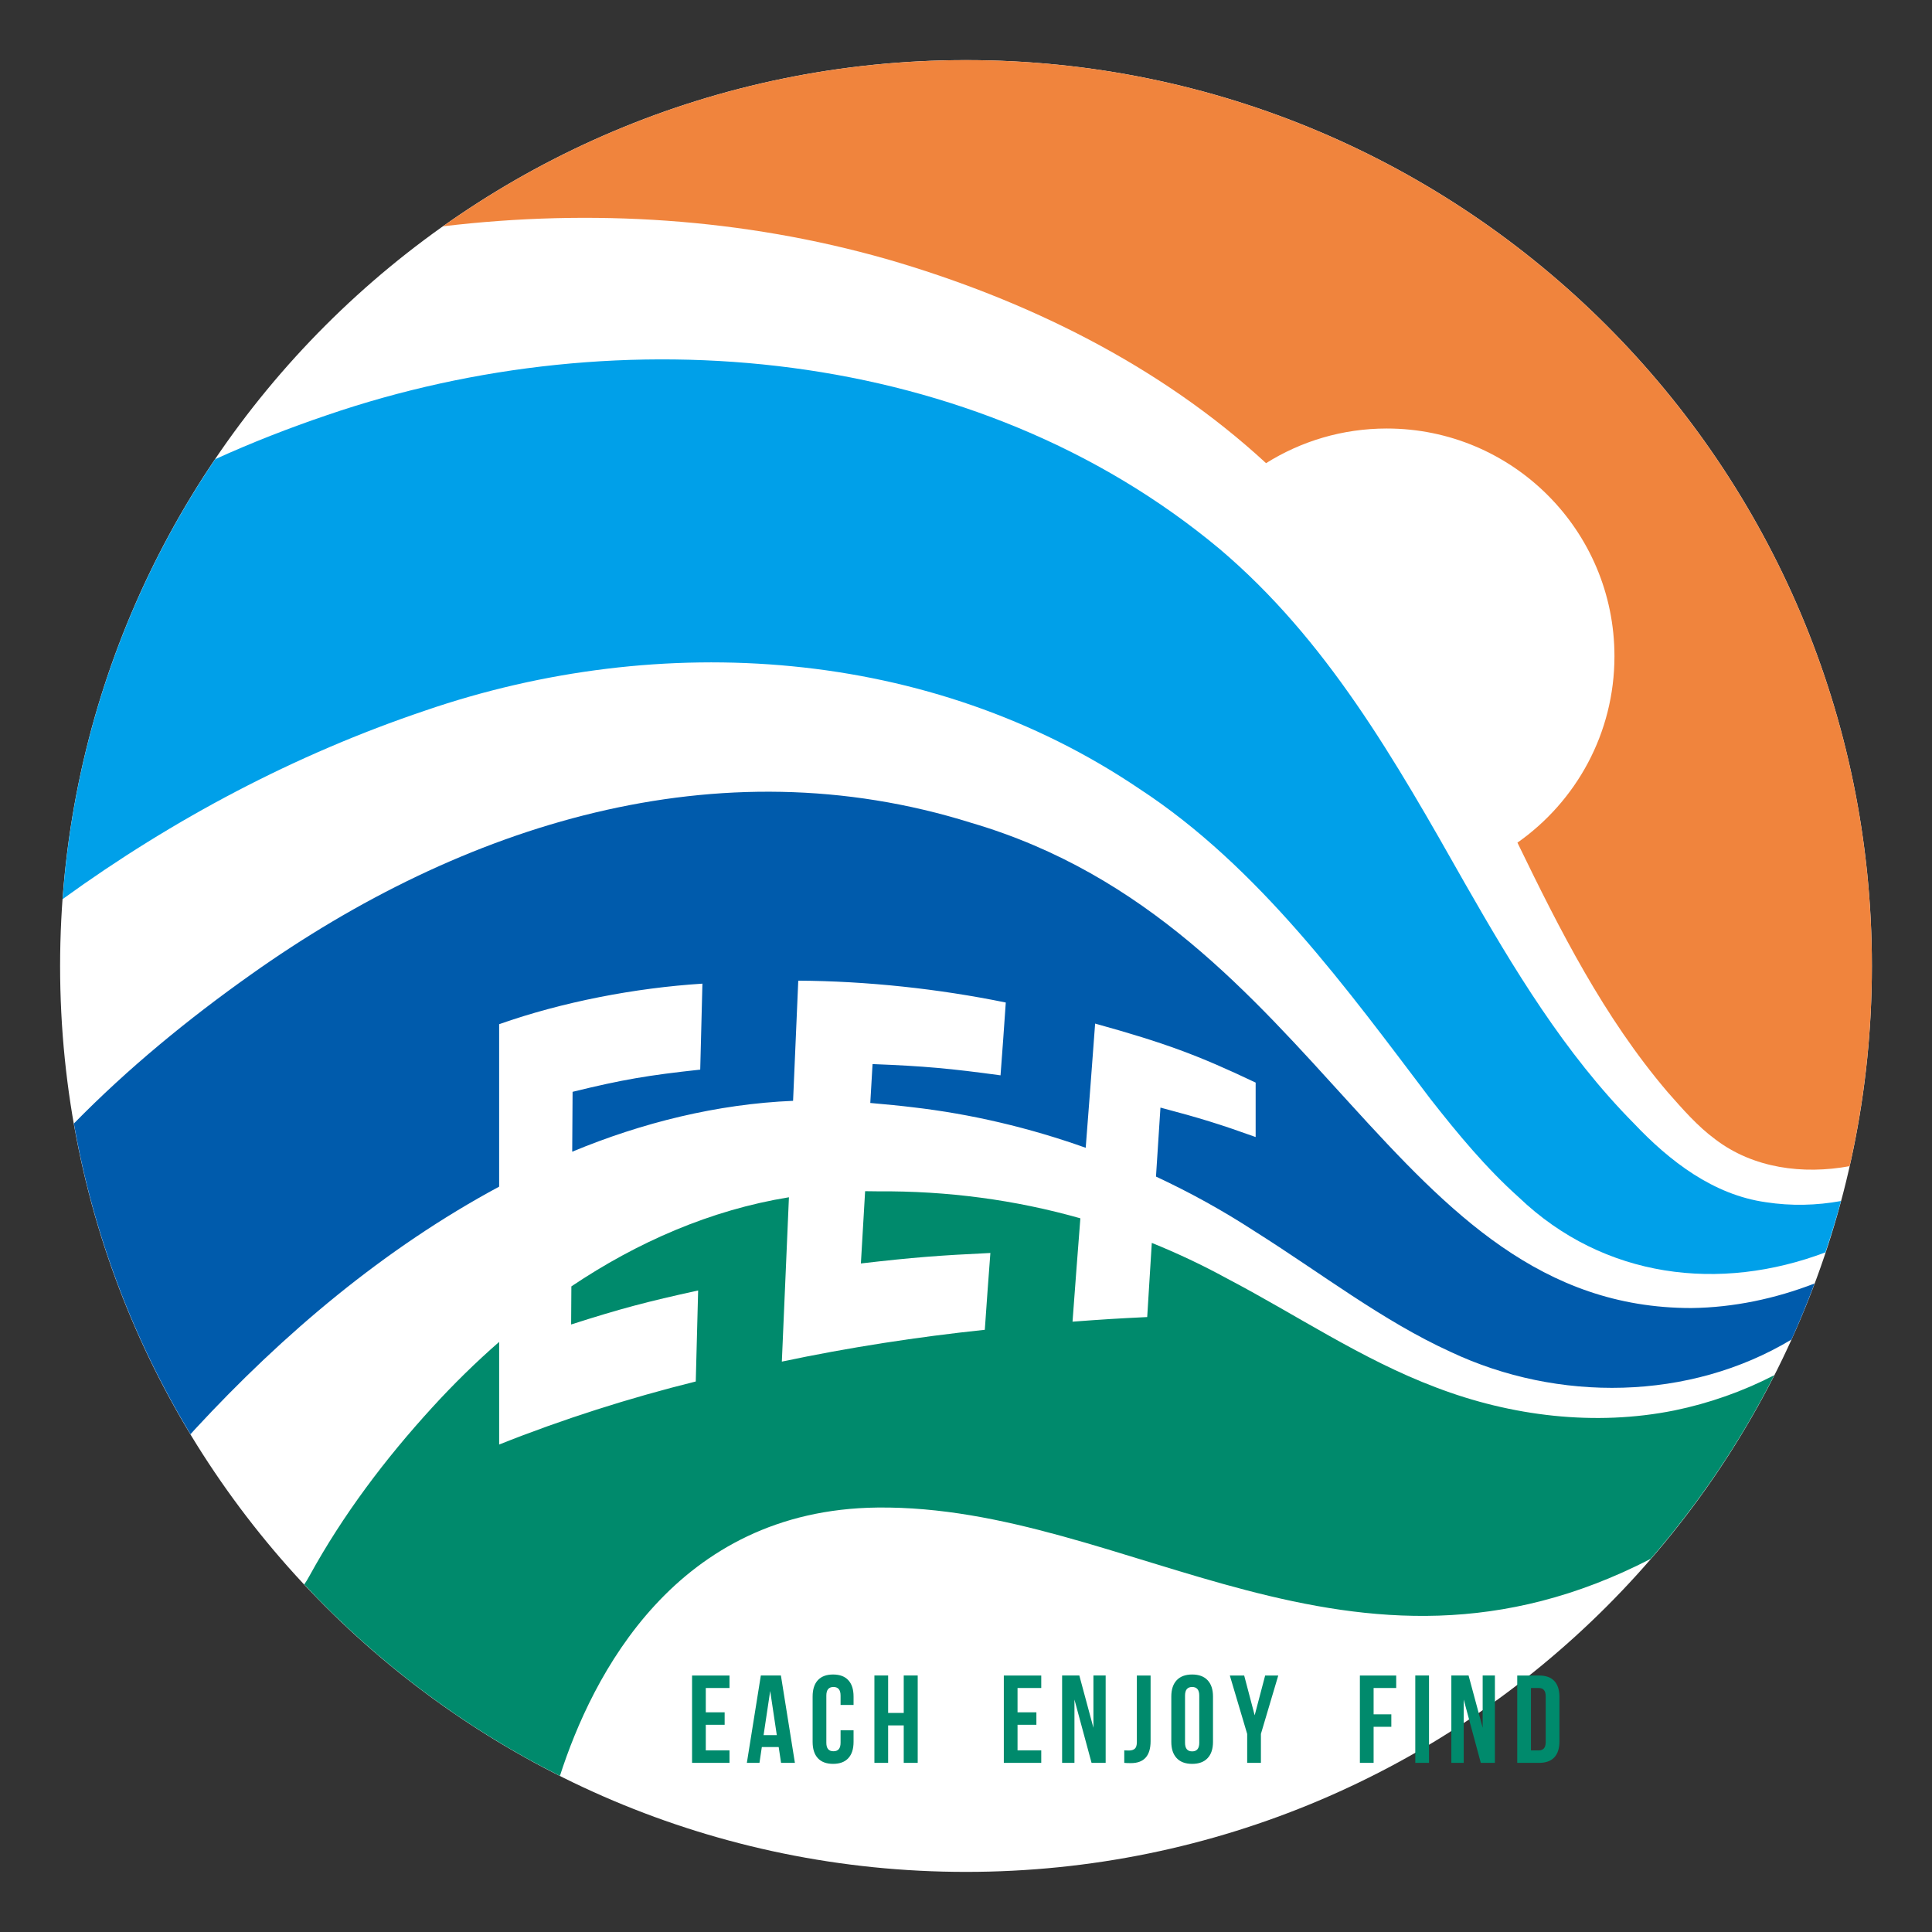 <?xml version="1.0" encoding="UTF-8"?>
<svg id="uuid-c91b7085-d73c-49eb-973e-cb2eda33d48d" data-name="レイヤー 1" xmlns="http://www.w3.org/2000/svg" viewBox="0 0 2000 2000">
  <rect x="0" y="0" width="2000" height="2000" fill="#333333" stroke="none"/>
  <path d="M1000,62.23C482.08,62.23,62.22,482.09,62.22,1000.01s419.86,937.77,937.78,937.77,937.78-419.85,937.78-937.77S1517.92,62.23,1000,62.23" style="fill: #fff;"/>
  <path d="M918.2,268.28c143.64,41.64,281.94,109.35,392.42,211.18,36.23-22.7,79.04-35.87,124.94-35.87,130.18,0,235.72,105.54,235.72,235.73,0,79.82-39.71,150.34-100.44,192.98,44.23,91.14,89.55,180.84,155.6,258.35,15.26,17.28,30.73,35.17,49.24,48.79,39.33,29.99,90.76,36.64,139.06,27.77,15.04-66.66,23.02-136,23.02-207.2,0-517.92-419.86-937.77-937.78-937.77-201.7,0-388.51,63.68-541.46,172.03,153.87-18.35,310.73-8.44,459.66,34.02" style="fill: #f0843d;"/>
  <path d="M440.24,735.56c243.77-83.67,522.5-65.61,739.38,81.12,124,81.09,215.56,208.09,301.02,320.78,28.8,36.82,58.31,72.23,91.81,102.17,88.09,84.15,208.19,98.08,317.23,56.81,5.82-17.52,11.29-35.18,16.1-53.14-25.4,4.61-51.51,5.28-77.72,1.24-54.57-7.66-99.73-42.57-136.62-81.55-71.8-72.48-125.04-161.16-174.97-248.54-72.63-128.36-142.87-252.08-253.92-346.15-252.52-210.8-619.34-242.94-923.84-138.62-39.35,13.34-78.15,28.5-115.98,45.69-89.16,131.79-145.67,287.44-157.93,455.4,114.55-83,240.67-149.82,375.44-195.2" style="fill: #00a0e9;"/>
  <path d="M201.87,1479.53c91.51-98.94,195.94-187.19,314.84-251.11v-168.17c65.65-23.17,141.04-37.58,210.43-41.98-.91,36.02-1.35,53.75-2.27,89-53.65,5.81-80.34,10.26-132.13,22.98-.14,20.67-.27,41.32-.39,61.99,72.42-30.1,150.21-49.4,228.64-52.67,1.8-41.46,3.61-82.93,5.37-124.4,70.85.41,145.42,8.4,214.82,22.63-2.16,31.59-3.25,46.43-5.43,75.38-51.99-7.1-78.74-9.57-132.48-11.66-.77,13.42-1.57,26.83-2.35,40.26,15.34,1.32,33.13,3.09,43.74,4.42,60.98,7.02,121.27,21.33,179.26,41.98,3.32-42.85,6.63-85.71,9.76-128.58,72.47,20.11,106.7,32.83,166.17,61.09v56.36c-37.32-13.36-57.2-19.55-98.55-30.48-1.54,23.81-3.08,47.61-4.62,71.42,35.12,16.36,69.06,35.12,101.39,56.12,69.77,43.93,132.95,93.16,203.62,125.36,110.98,52.38,247.41,50.7,352.87-12.8,8.58-19,16.52-38.35,23.87-58-40.6,15.68-83.76,24.89-127.58,25.41-310.04-.06-382.47-395.66-745.34-502.26-262.95-82.47-526.92,1.67-745.69,156.98-65.15,46.14-127.46,97.21-183.32,154.26,20.34,115.95,62,224.53,120.72,321.64,1.56-1.72,3.13-3.47,4.66-5.16" style="fill: #005bac;"/>
  <path d="M579.63,1838.41c-99.7-50.12-189.26-117.47-264.71-198.19,1.94-2.8,3.75-5.72,5.38-8.78,34.64-63.14,78.54-121.32,127.17-174.47,21.74-23.83,44.88-46.57,69.25-67.84v106.25c65.62-26.19,134.98-48.26,203.53-65.27.99-38.18,1.47-56.94,2.46-94.22-53.19,11.67-79.61,18.62-131.48,35.21.09-13.15.16-26.3.25-39.44,68.34-45.86,144.1-79.05,225.22-92.25-2.47,56.71-4.94,113.42-7.34,170.13,69.01-14.59,139.97-25.56,210.11-32.93,2.32-33.44,3.47-49.05,5.77-79.53-53.36,2.53-80.3,4.61-134.05,10.85,1.44-24.94,2.91-49.89,4.38-74.82,4.38.01,8.74.03,13.15.16,71.64-.54,141.85,8.68,209.67,27.93-2.75,35.65-5.52,71.32-8.11,106.99,30.98-2.34,46.46-3.29,77.31-4.78,1.52-25.6,3.14-51.18,4.75-76.77,26.21,10.61,52.03,22.73,77.32,36.56,71.53,37.4,139.84,84.02,216.8,113.02,78.09,29.89,164.73,40.42,247.03,23.83,35.88-7.38,70.73-19.68,103.22-36.46-34.84,68.7-77.96,132.47-127.93,190.14-310.03,159.92-540.47-55.95-800.41-53.13-208.92,2.28-295.54,174.47-328.74,277.81M730.63,1772.59v-25.2h24.55v-12.91h-38.76v90.43h38.76v-12.91h-24.55v-26.5h19.52v-12.91h-19.52ZM822.88,1824.91l-14.48-90.43h-20.79l-14.47,90.43h13.05l2.46-16.4h17.44l2.46,16.4h14.34ZM790.45,1796.23l6.85-45.74,6.85,45.74h-13.69ZM883.6,1791.19h-13.44v12.92c0,5.86-2.44,8.78-7.37,8.78s-7.37-2.92-7.37-8.78v-48.84c0-5.95,2.47-8.91,7.37-8.91s7.37,2.96,7.37,8.91v9.68h13.44v-8.77c0-7.33-1.81-12.95-5.43-16.87-3.62-3.91-8.87-5.87-15.76-5.87s-12.15,1.96-15.77,5.87c-3.61,3.92-5.42,9.54-5.42,16.87v47.03c0,7.32,1.81,12.93,5.42,16.86,3.62,3.91,8.87,5.87,15.77,5.87s12.14-1.96,15.76-5.87c3.62-3.92,5.43-9.54,5.43-16.86v-12.02ZM919.39,1824.91v-38.75h16.15v38.75h14.47v-90.43h-14.47v38.75h-16.15v-38.75h-14.21v90.43h14.21ZM1053.35,1772.59v-25.2h24.55v-12.91h-38.75v90.43h38.75v-12.91h-24.55v-26.5h19.52v-12.91h-19.52ZM1112.27,1759.41l17.71,65.49h14.6v-90.43h-12.67v54.13l-14.59-54.13h-17.83v90.43h12.78v-65.49ZM1163.83,1812v12.91c1.54.18,3.83.27,6.85.27,13.6,0,20.41-7.58,20.41-22.74v-67.95h-14.23v68.99c0,3.27-.7,5.53-2.11,6.78-1.43,1.24-3.43,1.87-6.01,1.87-2.24,0-3.89-.05-4.91-.13M1212.53,1756.19v47.03c0,7.23,1.85,12.83,5.56,16.78,3.71,3.96,9.05,5.95,16.02,5.95s12.31-1.99,16.02-5.95c3.71-3.95,5.56-9.56,5.56-16.78v-47.03c0-7.24-1.85-12.85-5.56-16.81-3.71-3.95-9.05-5.94-16.02-5.94s-12.31,1.99-16.02,5.94c-3.71,3.96-5.56,9.57-5.56,16.81M1226.74,1804.11v-48.84c0-5.95,2.46-8.91,7.37-8.91s7.37,2.96,7.37,8.91v48.84c0,5.94-2.46,8.91-7.37,8.91s-7.37-2.97-7.37-8.91M1291.08,1794.94v29.97h14.21v-29.97l17.96-60.46h-13.57l-10.85,41.21-10.86-41.21h-14.86l17.96,60.46ZM1421.96,1774.65v-27.26h23.38v-12.91h-37.59v90.43h14.21v-37.33h18.34v-12.92h-18.34ZM1465.1,1824.91h14.21v-90.44h-14.21v90.44ZM1515.23,1759.41l17.69,65.49h14.6v-90.43h-12.67v54.13l-14.59-54.13h-17.83v90.43h12.79v-65.49ZM1570.65,1734.48v90.43h22.48c7.07,0,12.36-1.9,15.9-5.68,3.53-3.78,5.3-9.34,5.3-16.67v-45.74c0-7.31-1.77-12.87-5.3-16.66-3.53-3.8-8.82-5.68-15.9-5.68h-22.48ZM1584.86,1747.39h8.01c2.33,0,4.11.7,5.37,2.08,1.24,1.38,1.87,3.61,1.87,6.72v47.03c0,3.09-.63,5.34-1.87,6.71-1.25,1.38-3.04,2.08-5.37,2.08h-8.01v-64.61Z" style="fill: #008a6c;"/>
</svg>